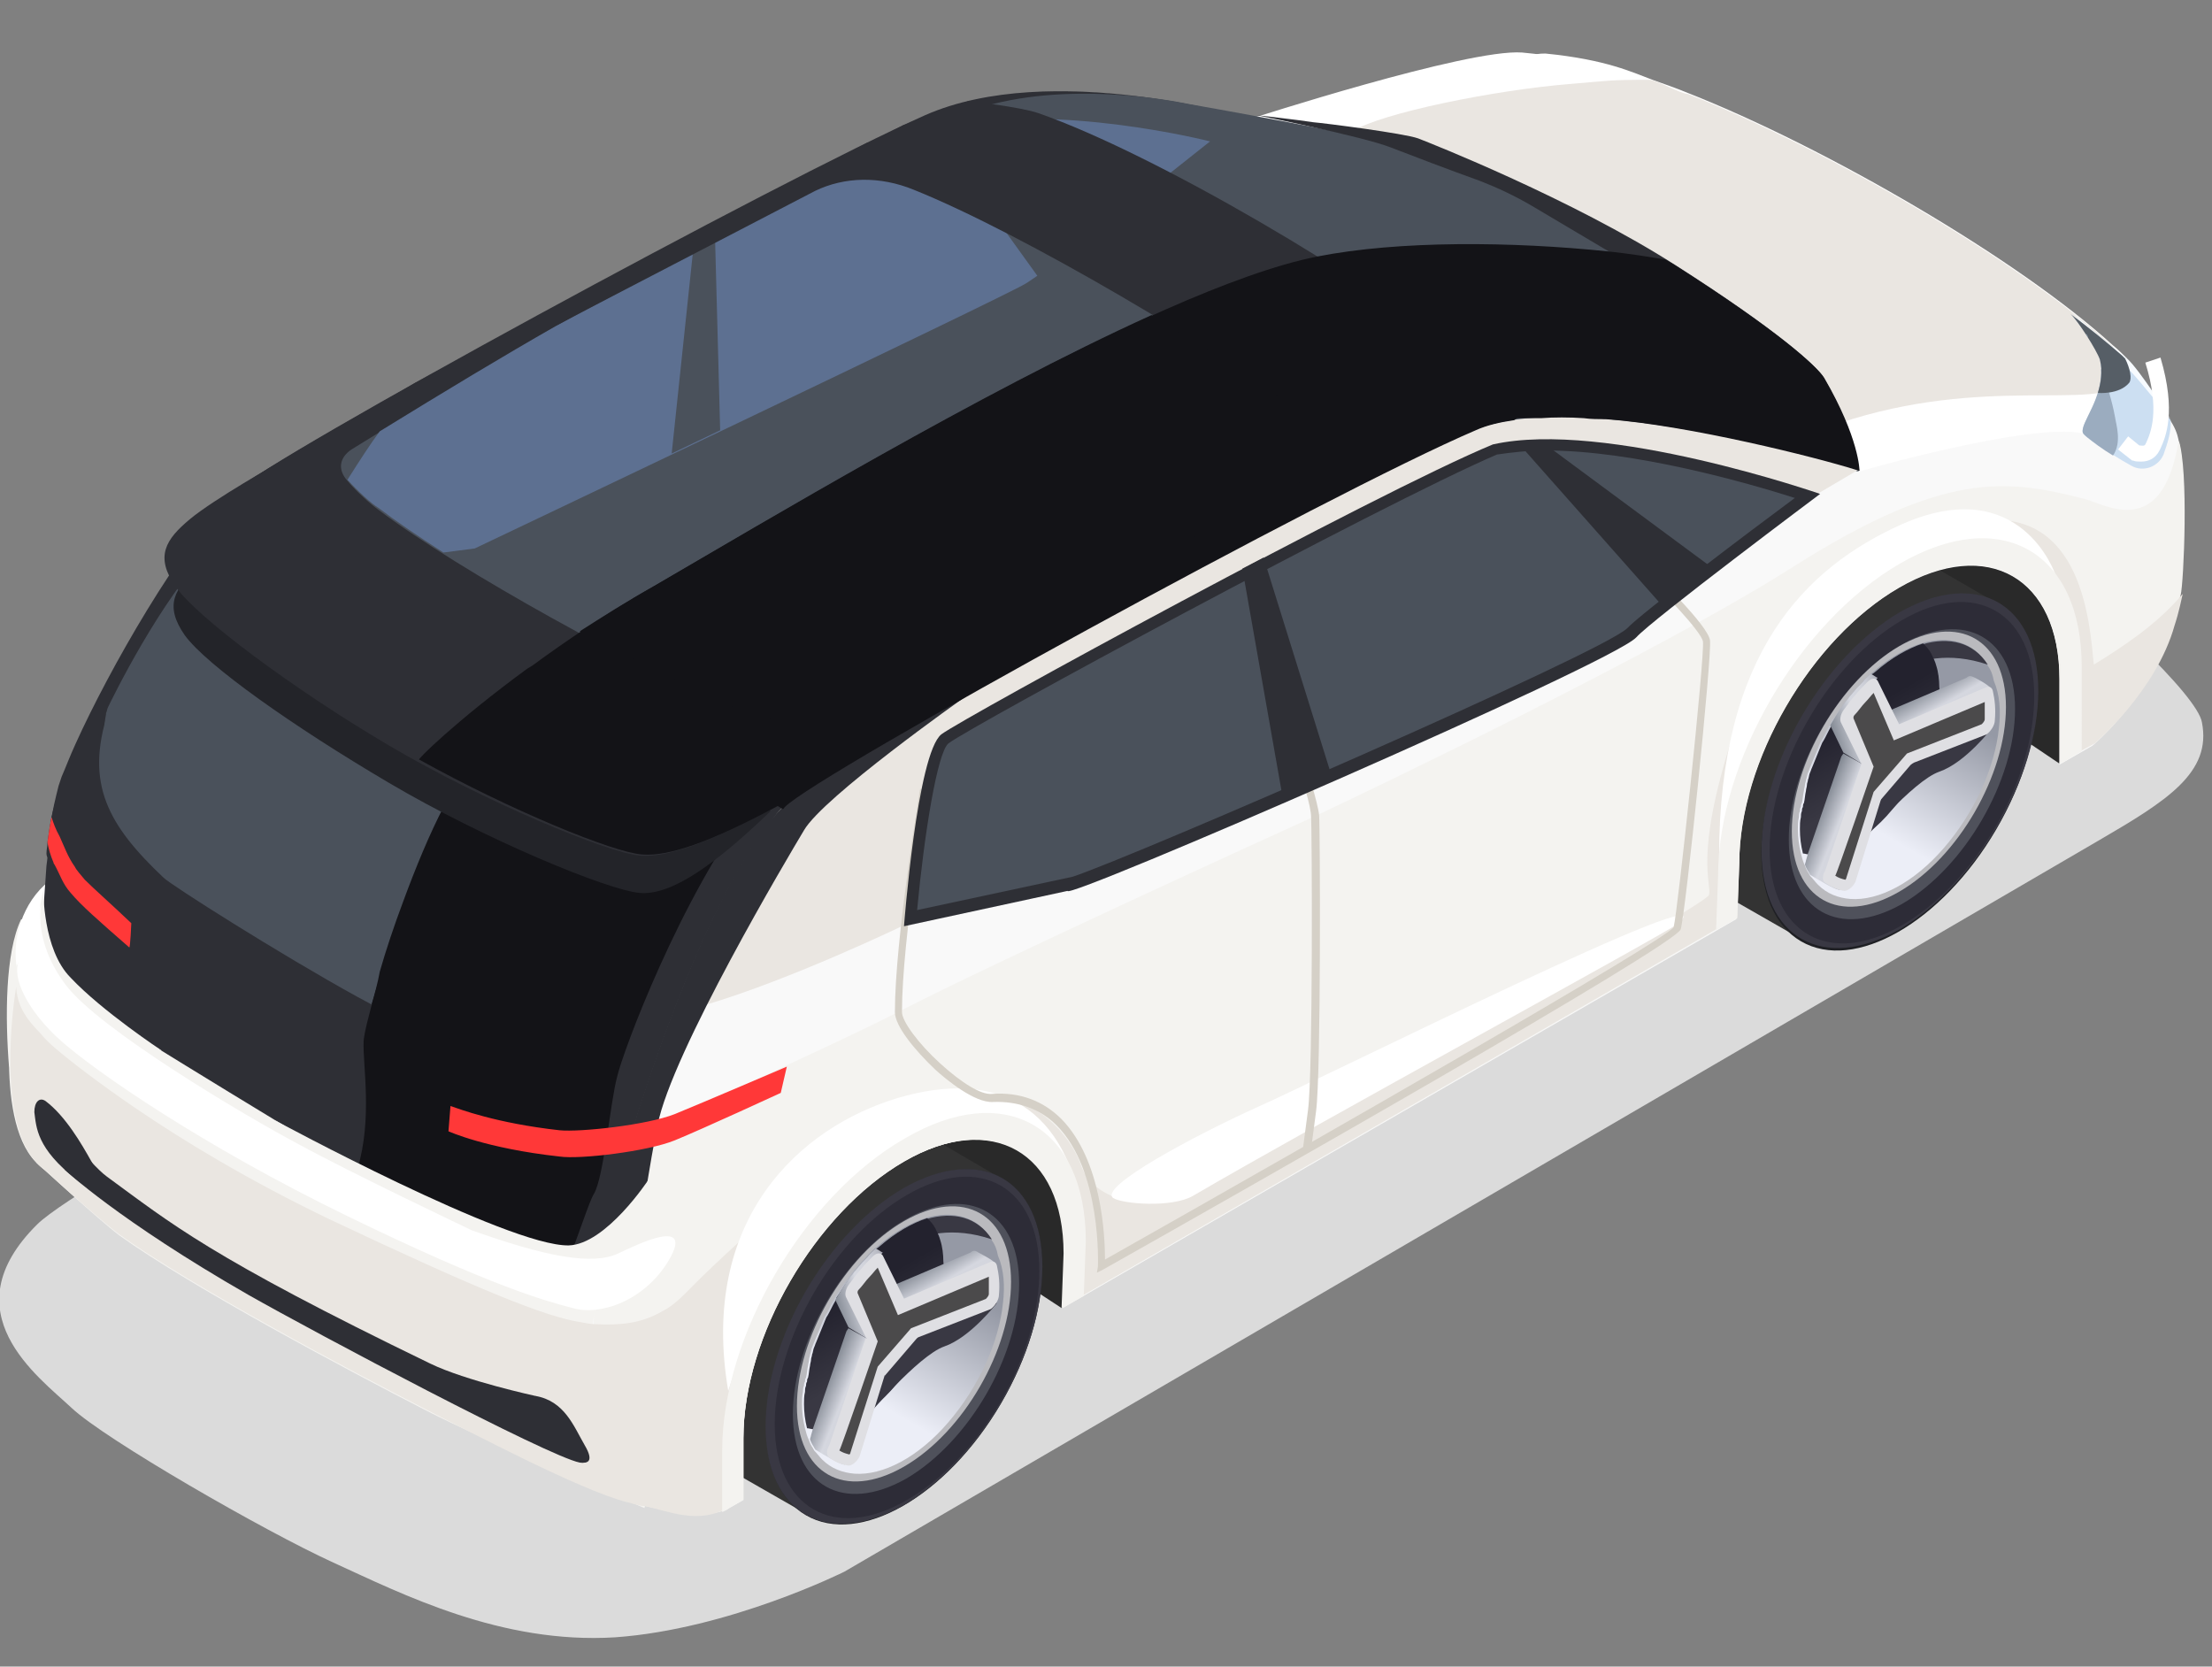 <?xml version="1.0" encoding="utf-8"?>
<!-- Generator: Adobe Illustrator 23.1.1, SVG Export Plug-In . SVG Version: 6.00 Build 0)  -->
<svg version="1.1" id="图层_1" xmlns="http://www.w3.org/2000/svg" xmlns:xlink="http://www.w3.org/1999/xlink" x="0px" y="0px"
	 viewBox="0 0 219 165" style="enable-background:new 0 0 219 165;" xml:space="preserve">
<rect x="0" y="0" width="219" height="165" fill="#808080" stroke="none"/>
<style type="text/css">
	.st0{fill:#131317;}
	.st1{fill:#DBDBDB;}
	.st2{fill:#F4F3F0;}
	.st3{fill:#FFFFFF;}
	.st4{fill:#F9F9F9;}
	.st5{fill:#292929;}
	.st6{fill:#333333;}
	.st7{fill:#2E2F35;}
	.st8{fill:#1F2024;}
	.st9{fill:#EAE6E1;}
	.st10{fill:#4A515B;}
	.st11{fill:#5D7091;}
	.st12{fill:#D5D0C7;}
	.st13{fill:#CCDFF2;}
	.st14{fill:#9BACBF;}
	.st15{fill:#232429;}
	.st16{fill:#393843;}
	.st17{fill:#2D2C37;}
	.st18{fill:#4F515B;}
	.st19{fill:#BABABE;}
	.st20{fill:url(#SVGID_1_);}
	.st21{fill:url(#SVGID_2_);}
	.st22{fill:url(#SVGID_3_);}
	.st23{fill:url(#SVGID_4_);}
	.st24{fill:url(#SVGID_5_);}
	.st25{fill:#DFDFE3;}
	.st26{fill:#4B4A4B;}
	.st27{fill:url(#SVGID_6_);}
	.st28{fill:url(#SVGID_7_);}
	.st29{fill:url(#SVGID_8_);}
	.st30{fill:url(#SVGID_9_);}
	.st31{fill:url(#SVGID_10_);}
	.st32{fill:#F7FBFF;}
	.st33{fill:#565E66;}
	.st34{fill:#FF3838;}
</style>
<g id="chezi">
	<path class="st0" d="M64.8,58c11-6.4,32.7-19.4,49.8-27c11.1,6.3,21,12.5,19.4,13.7c-3.2,2.5-17.5,9.2-48.5,25.3
		c-3.1,1.6-6.7,2-10,1.1c-1.1-0.3-2.1-0.6-2.7-0.8c-4-1.7-9.7-4.5-15.5-7.6C59.6,61.1,62.1,59.5,64.8,58z"/>
	<g>
		<path class="st1" d="M207.8,83.2L83.6,155.6c0,0-11.4,5.7-22.7,6.5c-11.3,0.7-21.1-4.3-27.9-7.4c-6.8-3.1-22.6-12.2-25.9-15.3
			s-12.2-9.5-3.4-18.2c8.9-8.7,154.1-84.1,165.8-84.5c11.8-0.5,47.6,29.6,48.5,34.8C219,76.5,214.5,79.3,207.8,83.2z"/>
		<path class="st2" d="M0.9,105.7C0.5,100.8,0.5,94.3,2.1,91C4.3,91.3,0.9,105.7,0.9,105.7z"/>
		<path class="st3" d="M1.7,96c-0.6-2.9,0.5-6.7,3.2-8.8c3-2.4,0.9,5.7-0.2,7.4S1.7,96,1.7,96z"/>
		<path class="st4" d="M215.7,43.6c-0.3-1.4-0.8-2.4-4.9-6.8c-4.1-4.4-19.1-9.5-19.1-9.5l15.8,23.2L215.7,43.6z"/>
		<polygon class="st5" points="203.9,75.6 189.8,66.1 164.4,81.7 105.1,129.5 91.2,120.4 64.4,137.8 61.5,74.8 210.1,37.9 		"/>
		<polygon class="st6" points="86.7,109.4 99,116.6 79.5,149.7 67.1,142.6 71.2,120.6 		"/>
		<polygon class="st6" points="185.2,52.5 197.5,59.6 178.2,92.9 165.8,85.8 170.8,63.5 		"/>
		<path class="st3" d="M151.1,6.2C151,7,151.8,8.3,153,9.8c2.9,3.5,8,8,8,8L209.1,35l1.5,0.5c-0.4-0.4-0.9-0.9-1.4-1.3
			c-9.3-8.5-28.4-19.6-42.1-25c-1.2-0.5-2.4-0.9-3.5-1.3c-1.9-0.7-4.5-2-10.6-2.6C151.7,5.3,151.2,5.6,151.1,6.2z"/>
		<g>
			<path class="st3" d="M5.5,116.7c2.4,1.2,1.4,0.5,6.3-2.3l1.4-0.8v-6.1c0-10.1,7.1-22.3,15.9-27.4c8.8-5.1,15.9-1,15.9,9.1v6.1
				l66.8-38.6v-6.1c0-10.1,7.1-22.3,15.9-27.4s15.9-1,15.9,9.1v10.5c2.3-1.3,3.5-2,3.5-2s9.1-6,12.6-11.7c0.7-1.1,3.2-15.9,2.3-18.7
				c-1-2.9-4.7-4.6-11.3-5.2c-5.4-0.4-27,6.6-27,6.6s-19.4-5.9-32-0.3c-14.4,6.4-65,33.9-68.4,37.3c-6.8,6.6-16.2,26-17.7,31
				C5.5,79.9,4,92.2,3.9,93.1C3.2,96,2.4,95.2,2,97.3C1.5,99.4,3.2,115.6,5.5,116.7z"/>
			<path class="st7" d="M29,56.8c0,0-8.2,7.2-16.6,9.7c3.2-6.9,7.2-14.3,10.8-17.8c3.4-3.4,54-30.9,68.4-37.3
				c12.5-5.5,32,0.3,32,0.3l-3.9,2.3L29,56.8z"/>
			<path class="st2" d="M1.5,96.1C2,94,3.2,96,3.8,93.1C4,92.3,5.2,82.7,5.5,80.3c5.7-3.3,16.1-11.3,23.1-15
				c9.3-4.8,36-17,41.3-19.4c5.3-2.5,38.7-16,52.1-24.5s23.6-6,25.7-5.7c2.1,0.3,8.9-2.3,14.3-5.3c1,2.9-1.6,17.7-2.3,18.7
				c-3.6,5.7-12.6,11.7-12.6,11.7s-1.3,0.7-3.5,2V32.3c0-10.1-7.1-14.1-15.9-9.1c-8.8,5.1-15.9,17.3-15.9,27.4v6.1L44.9,95.3v-6.1
				c0-10.1-7.1-14.1-15.9-9.1c-8.8,5.1-15.9,17.3-15.9,27.4v6.1l-1.4,0.8c-4.8,2.8-6.4,2.5-8.2,0.6C-0.7,110.6,1.4,97.8,1.5,96.1z"
				/>
			
				<ellipse transform="matrix(0.505 -0.863 0.863 0.505 27.378 130.737)" class="st8" cx="127.6" cy="41.5" rx="19.3" ry="11.1"/>
			
				<ellipse transform="matrix(0.505 -0.863 0.863 0.505 -70.605 73.815)" class="st8" cx="29" cy="98.4" rx="19.3" ry="11.1"/>
			<path class="st7" d="M3.8,93.4C3.8,93.5,3.9,93.5,3.8,93.4c0.1,0.1,0.1,0.1,0.1,0.2c0,0,0.1,0,0.1,0.1c0.7,0.2,2.6-1.2,3.1-3.9
				c0-0.1,0-0.2,0-0.3c0-0.1,0-0.3,0.1-0.4c0.2-1.6,0.1-2.6,0.2-4.3c0-0.4,0-0.9,0.1-1.5l0,0c0.1-1.2,0.3-2.6,0.8-4.7
				C9.8,71.5,22.1,52.3,23.8,50c1.6-2.2,15.9-11.2,17.2-12c-9.4,5.3-16.6,9.5-17.8,10.7C17.8,54,10.8,66.3,7.5,73.6l0,0
				c-0.6,1.3-1,2.4-1.4,3.3c-0.1,0.3-0.2,0.6-0.3,0.9C5.5,79,5.2,80.2,5,81.6c0,0.1,0,0.3,0,0.6c-0.1,0.6-0.2,1.2-0.2,1.8
				c-0.1,0.6-0.1,1.1-0.2,1.7c-0.2,2.7-0.3,5.1-0.6,6.8c0,0.2-0.1,0.5-0.1,0.7C3.8,93.2,3.8,93.3,3.8,93.4z"/>
			<path class="st3" d="M109.7,51.8V58l2.1-1.2v-6.1c0-10.1,7.1-22.3,15.9-27.4s15.9-1,15.9,9.1v10.5l2.1-1.2V31.1
				c0-11.4-8-16-18-10.2C117.7,26.6,109.7,40.5,109.7,51.8z"/>
			<path class="st3" d="M11.1,108.8v6.1c0.2-0.1,0.5-0.2,0.7-0.4l1.4-0.8v-6.1c0-10.1,7.1-22.3,15.9-27.4c8.8-5.1,15.9-1,15.9,9.1
				v6.1l2.1-1.2V88c0-11.4-8-16-17.9-10.2C19.1,83.5,11.1,97.4,11.1,108.8z"/>
			<path class="st7" d="M5,83.9c0.1-0.9,0.2-1.7,0.3-2.4l0,0c0.1-0.5,0.1-0.9,0.2-1.2c0.9-0.5,2.1-1.2,3.3-1.9
				c0.8-0.4-0.2-1.9,0.8-2.5c1.6-0.9,3.4-1.9,5-2.9c1.7-0.9,3.3-1.9,5-2.8c-0.2,0.4-1,2.5-1.3,3c-0.9,1.3-6.1,6.7-7.8,7.7
				C9.3,81.6,6.3,83.2,5,83.9z"/>
			<path class="st8" d="M119.8,14c0,0-16.3,13-18.2,14.2C99.6,29.3,47,54.3,47,54.3l-18,2.4c0,0,7.4-13.6,9.8-15.4
				c2.1-1.6,43-23.9,54.6-28.7C104.6,10.1,119.8,14,119.8,14z"/>
			<polygon class="st7" points="70.9,23.8 71.4,42.6 66.6,44.9 68.7,25 			"/>
			<polygon class="st7" points="94.4,12.4 107.7,23.6 102.8,27.4 92.5,13 			"/>
		</g>
		<path class="st2" d="M3.6,115.1c0,0,6.1,5.6,8.2,7.2c7.1,5.1,22.7,13.4,30.5,17.4c5.4,2.8,21.5,9.6,21.5,9.6s6.2-19.8-1.9-23.9
			c-8-4.1-58.1-32.3-58.1-32.3L3.6,115.1z"/>
		<path class="st3" d="M123.6,11.7L150,41.5l15.4,17.4l42.4-14.7l0.5-0.2l6.6-2.3l0,0c-0.2-0.2-3-4.8-4.3-6
			c-0.2-0.2-0.3-0.3-0.5-0.4c-1.4-1.3-3.2-2.7-5.1-4.1l0,0c0,0-0.1,0-0.1-0.1l0,0c-11.3-8.4-29.3-18.4-39.8-21.6
			c-1.7-0.5-11-3.8-11-3.8L123.6,11.7z"/>
		<path class="st9" d="M182.1,41.9c14.3-4.8,25.6-1.2,28-4c0.1-0.3-1-2.5-1-2.8c0-0.2,0.1-0.5,0.1-0.7v-0.1
			c-9.3-8.5-28.4-19.6-42.1-25c-0.7,0-3.1-1.4-3.8-1.4c-4.1,0-4,0.1-7.7,0.4c-7.6,0.6-18.9,2.9-21.7,4.7
			C129.2,16,162.8,32.3,182.1,41.9z"/>
		<path class="st10" d="M184.1,46.6c0,0-4-7.2-5.5-8.7c-9.1-9.2-25.9-18.5-38.4-23c-3.6-1.3-22.5-4.6-22.5-4.6s-10.3-2.3-19.4,0
			S35.5,41.5,35.5,41.5l-11,10.2l57.2,35.2L184.1,46.6z"/>
		<path class="st7" d="M145.1,35.6l5.1,3.8c0,0,5.6-0.8,12.8-0.1c4.8,0.5,10.3,1.4,13.5,2c1.1,0.2,2-0.9,1.5-1.9l-1.1-2.3l-7.2-5.7
			c-1.1-0.9-2.3-1.7-3.5-2.4l-14.5-8.6c-1.7-1-3.4-1.8-5.2-2.5c-2.8-1-7-2.6-8.8-3.3c-2.8-1.1-13.3-3.2-13.3-3.2s4.4,0.5,5.6,0.7
			c1.2,0.1,9,1.1,10.4,1.6c1.3,0.5,15.2,6,25.4,12.5s14,10,14.7,11.1c3.5,6.1,3.5,9.2,3.5,9.2c-3.3-1.1-16.7-4.5-25.1-5.1
			c-4-0.1-9,0-9,0L145.1,35.6z"/>
		<path class="st11" d="M94.4,12.4L92.5,13c0.3-0.2,0.7-0.3,1-0.4c11.1-2.5,26.3,1.4,26.3,1.4s-6.8,5.4-12.1,9.6L94.4,12.4z"/>
		<path class="st7" d="M150.1,41.4c0,0-3.5-4.6-5-5.8c-9.4-7.8-30.8-20.4-42.3-24.4c-1.7-0.6-6.9-1.2-6.9-1.2l-6.5,2.4L41.1,37.9
			L23.2,48.7l60.6,35.4L150.1,41.4z"/>
		<path class="st2" d="M58.8,130.1c0,0-7.1-1.8-9.3-2.8c-6.3-2.7-25-13.2-25-13.2s-15.7-8.5-20.1-12.9c-0.8-0.8-2.4-4-2.4-4L3.9,93
			l56.9,32.8L58.8,130.1z"/>
		<path class="st7" d="M60.7,125.9c-0.9,0.3-9.3-0.9-16.2-4.8c-10.4-5.9-24.5-14.6-33.9-20.4C4.7,97.1,3.9,93,3.9,93
			s2.2-0.4,2.5-3.3s0.4-11,1.1-12.7c0.6-1.7,15.8-28.4,15.8-28.4L77.5,80c0,0-7.9,14.2-10.9,23.5C63.6,112.7,65.1,117.8,60.7,125.9z
			"/>
		<g>
			<path class="st4" d="M60.8,148.2c-0.1-0.1,8.3,2.9,11.4,1.1l1.4-0.8v-6.1c0-10.1,7.1-22.3,15.9-27.4s15.9-1,15.9,9.1l-0.2,5.4
				L171.9,91l0.2-5.4c0-10.1,7.1-22.3,15.9-27.4c8.8-5.1,15.9-1,15.9,9.1v8.4c2.3-1.3,3.3-1.9,3.3-1.9s5.7-4.8,7.5-11.3
				c0.3-1.2,2-15.9,1-18.8s-3.1,0.6-9.5-0.8c-5.3-1.1-22.2,3.8-22.2,3.8s-28.2-8.2-38.1-3.9c-14.5,6.3-65,33.9-68.4,37.3
				c-6.8,6.6-13.6,27.5-15.1,32.6c-0.1,0.2-1.5,12.5-1.7,13.4c-0.7,2.9-1.5,2.1-1.9,4.2C58.4,132.2,58.5,147.1,60.8,148.2z"/>
			<path class="st9" d="M89.5,91.6c0,0-11.2,5.4-19.7,7.9c3.2-6.9,4.1-16.1,7.7-19.6c3.4-3.4,53.9-31.1,68.4-37.3
				c10.5-4.5,38.1,3.9,38.1,3.9l-3.9,2.3L89.5,91.6z"/>
			<path class="st2" d="M58.8,130.1c0.5-2.1,1.2-1.3,1.9-4.2c0.2-0.7,1.3-10.4,1.6-12.8c5.7-3.3,19.6-9.3,26.6-12.9
				c9.3-4.8,36-17,41.3-19.4c5.3-2.5,33.8-16.1,47.2-24.6c15.1-9.6,21.2-8.8,29-6.8c2,0.5,7.7,4.2,9.3-5.8c1,2.9,0.5,14.1,0.2,15.3
				c-1.8,6.5-8.7,14.8-8.7,14.8s-1.1,0.6-3.3,1.9v-8.4c0-10.1-7.1-14.1-15.9-9.1c-8.8,5.1-15.9,17.3-15.9,27.4l-0.2,5.4l-66.8,38.6
				l0.2-5.4c0-10.1-7.1-14.1-15.9-9.1c-8.8,5.1-15.9,17.3-15.9,27.4v6.1l-1.4,0.8c-3.1,1.8-11.5-1.2-11.4-1.1
				C58.5,147.1,58.7,131.8,58.8,130.1z"/>
			<path class="st9" d="M3.6,115.1L3.6,115.1c0.3,0.3,0.5,0.5,0.8,0.7l0,0c1.7,1.6,5.8,5.2,7.4,6.4c7.1,5.1,22.7,13.4,30.5,17.4
				c4.3,2.2,15.1,7.9,19.7,9.1c0.5,0.1,1,0.3,1.6,0.4c0.1,0,0.1,0,0.2,0l0,0c2.4,0.5,5.4,1.9,8.4,0.1l1.4-0.8v-6.1
				c0-10.1,7.1-22.3,15.9-27.4s15.9-1,15.9,9.1l-0.2,5.4L169.9,92l2.1-1.2l0.2-5.4c0-10.1,7.1-22.3,15.9-27.4
				c8.8-5.1,15.9-1,15.9,9.1v8.4c0.9-0.5,1.5-0.9,2.1-1.2c0.9-0.5,1.3-0.7,1.3-0.7s6.1-5.2,7.9-11.7c0.1-0.3,0.4-1.2,0.8-3.1
				c-2.6,3.1-6.2,5.4-8.8,7c-0.4-4-1.1-15.7-11.5-14.2s-20.5,9.5-24.3,21.4s-2,14.4-2.3,15.6s-51.4,29.4-54,30.2s-7.1-0.2-8.2-3.5
				c-1.1-3.2-6.3-9.7-15.2-5.7c-8.9,3.9-20.6,15-23.9,18.4c-0.8,0.8-1.5,1.4-2.3,1.8c-2.2,1.3-4.4,1.4-6.6,1.3c-0.5,0-1-0.1-1.5-0.2
				c-3.4-0.5-10.1-3.2-24.9-10.2c-8.1-3.9-14.5-7.8-19.2-11c-3.8-2.6-6.5-4.7-7.9-5.9c-0.6-0.5-1.1-1-1.5-1.5
				c-1.6-1.6-2.3-2.9-2.4-4.6C0.9,102.1,0.2,111.5,3.6,115.1z"/>
			<path class="st3" d="M107.3,121.1c-1.5-11.6-8.6-15.3-18.4-12.4c-9.7,2.9-19.7,12-16.8,29c5.6-17.7,17.2-27,27.9-25.6
				C103.1,112.6,107.3,121.1,107.3,121.1z"/>
			<path class="st3" d="M110.2,118.6c0.9,0.6,5.8,1,7.9-0.2c11.6-6.8,47.2-26.2,48.1-27c5.2-4.9-34.9,15.2-41.7,18.2
				C118.1,112.5,108.8,117.5,110.2,118.6z"/>
			<path class="st3" d="M203.5,56.9c-18.9-7.2-28.6,11.7-33.3,27.9c0-20.1,8.5-28.6,18.1-32.9C200.1,46.7,203.5,56.9,203.5,56.9z"/>
			
				<ellipse transform="matrix(0.505 -0.863 0.863 0.505 27.171 200.192)" class="st8" cx="188" cy="76.4" rx="19.3" ry="11.1"/>
			
				<ellipse transform="matrix(0.505 -0.863 0.863 0.505 -70.712 143.27)" class="st8" cx="89.5" cy="133.3" rx="19.3" ry="11.1"/>
			<g>
				<path class="st12" d="M108.6,126l0.6-0.3c13.3-7.5,56.7-32.1,57.2-33.7c0.5-1.7,3.1-27.1,2.9-28.6c-0.2-1.5-5.4-6.5-6.5-7.5
					l-0.5,0.5c2.4,2.2,6.1,6.1,6.3,7.1c0.2,1.4-2.5,26.8-2.9,28.3c-1,1.4-34,20.3-56.3,32.9c0-2.3-0.3-9.8-4.3-13.9
					c-1.8-1.8-4.1-2.7-6.9-2.5c-1.1,0.1-3-1.1-5.1-3c-2.2-2-3.8-4.2-3.8-5.1c0-7.3,2.5-21.8,2.5-22l-0.7-0.1
					c0,0.1-2.5,14.8-2.5,22.1c0,1.4,2,3.8,4,5.7c1.1,1,3.9,3.3,5.7,3.2c2.5-0.1,4.7,0.7,6.3,2.3c4.5,4.5,4.1,13.9,4.1,14L108.6,126z
					"/>
			</g>
			<g>
				<path class="st12" d="M129.8,113.8l0.5-3.8c0.5-3.7,0.4-28.2,0.3-29.3c-0.1-1.1-1.3-5-1.4-5.1l-0.7,0.2c0.4,1.1,1.3,4.1,1.3,5
					c0.1,1.1,0.2,25.4-0.3,29.1l-0.5,3.8L129.8,113.8z"/>
			</g>
			<path class="st7" d="M60.7,125.9c0.7-2.9,0.2-8.3,1.7-13.4s8.3-25.9,15.1-32.6C78.4,79,89,70.1,94.8,66.8c2.2-1.3,4,0,0.6,2.3
				c0,0-13.9,9.8-15.8,13.1c-1.5,2.5-13.1,22-14.5,29.2c-1,5.1-1,6-1.7,9.5C62.8,124.5,60.6,125.9,60.7,125.9z"/>
			<path class="st7" d="M4.6,84.5c0,0.4,0.3,0.7,0.7,0.9c0.6,0.3,1.4,0.4,2.1,0.4c0.5,0,0.9,0,0.9,0c-1.9-2.7-3-4.5-2.4-8
				C5.6,79,5.3,80,5.1,80.9c-0.2,1-0.3,1.8-0.4,2.5l0,0C4.7,83.8,4.6,84.1,4.6,84.5z"/>
			<path class="st2" d="M170.1,86.7l-0.2,5.4l2.1-1.2l0.2-5.4c0-10.1,7.1-22.3,15.9-27.4c8.8-5.1,15.9-1,15.9,9.1v8.4
				c0.9-0.5,1.5-0.9,2.1-1.2V66c0-11.4-8-16-18-10.2S170.1,75.4,170.1,86.7z"/>
			<path class="st2" d="M71.5,143.6v6.1c0.2-0.1,0.5-0.2,0.7-0.4l1.4-0.8v-6.1c0-10.1,7.1-22.3,15.9-27.4s15.9-1,15.9,9.1l-0.2,5.4
				l2.1-1.2l0.2-5.4c0-11.4-8-16-17.9-10.2C79.6,118.4,71.5,132.3,71.5,143.6z"/>
			<path class="st7" d="M57.8,144.8c-1.3-0.3-4.2-2.1-5.3-2.7c-2.3-1.2,0.4-2.2,0.5-3.9l0,0l0,0c2.9,0.5,3.8,3,4.9,4.9
				C58.9,144.8,58,144.8,57.8,144.8z"/>
			<path class="st7" d="M180.2,48.9c0,0-16.7,12.5-18.2,14.2c-2.4,2.6-56.6,26.1-56.3,25.1l-16.2,3.5c0,0,1.3-17.1,3.7-19
				c2.1-1.6,43-23.9,54.6-28.7C158.9,41.5,180.2,48.9,180.2,48.9z"/>
			<path class="st10" d="M106.2,86.8c6.3-2.1,52.3-22.1,54.9-24.6c1.3-1.4,12-9.5,16.6-12.9c-4.7-1.5-15.9-4.7-24.6-4.7
				c-1.9,0-3.5,0.2-4.9,0.4c-11.6,5-52.1,26.9-54.3,28.6c-1.1,0.9-2.4,9-3.1,16.5L106.2,86.8z"/>
			<polygon class="st7" points="125.1,55.2 131.8,76.7 127,79 123,56.3 			"/>
			<polygon class="st7" points="152.6,43.7 169.5,56.2 164.6,60 150.7,44.3 			"/>
		</g>
		<path class="st7" d="M9.8,117.2c-1.3-0.3-1.3,0.4-2.2-0.4c-4-3.1-4-5.2-4.2-6.7c0-1,0.5-1.5,1.1-1.1c2,1.5,3.6,4.3,4.5,5.9
			C10,116.6,9.8,117.4,9.8,117.2z"/>
		<path class="st7" d="M5.2,110.3c0,0,3.6,4.9,5.4,6.2c6.3,4.6,10.1,7.9,32,18.5c3.5,1.7,10.4,3.2,10.4,3.2s7.5,7.1,4.4,6.6
			c-3.1-0.6-26.1-12.8-32.8-16.6c-12.9-7.4-18.2-12.4-18.2-12.4L5.2,110.3z"/>
		<path class="st10" d="M11.8,79.4c0,0,0.4,0.7,0.6,0.9c4,3.8,15,10.3,24.4,15.4c5.3,2.8,10.1,5.2,12.9,6.5c1.1,0.5,4.5,1.4,4.5,1.4
			c1.3,0.4,2.6,0.4,3.9,0.2h0.1l0,0c1.3-0.3,2.6-1,3.6-2c0,0,5.4-12.2,8.1-19.3c0.8-1.9-0.2-4.1-2.2-4.9c-3.8-1.5-9.7-3.8-12.2-4.9
			c-1.7-0.7-3.3-1.5-4.8-2.3c-6-3.1-11.5-6.8-17.2-10.7c-1.3-0.9-4.4-3.1-6.2-5.1c-1.2-1.3-4.9-1.9-6.2-0.6
			C15.8,59.4,11,69.4,10.7,70l0,0c-0.1,0.2-0.1,0.4-0.2,0.6v0.1C10,73.1,10.5,77.4,11.8,79.4z"/>
		<path class="st10" d="M16.2,86.9c0.7,0.7,11.4,7.5,19.2,11.8c2.2,1.2,4.2,2.2,5.7,2.9c5.4,2.2,10.1,4.2,17,2.2h0.1
			c0,0-8.5-6.9-18.3-14.5C27,79.2,11.8,68,10.9,69.8l0,0c-0.1,0.2-0.1,0.4-0.2,0.6v0.1C8.4,77.6,10.7,81.7,16.2,86.9z"/>
		<path class="st0" d="M35.4,115.7c1.5-5,0.5-10.3,0.6-12.6c0.1-2.6,7.3-26.2,12.4-28.7c2.4-1.1,9.7-2.1,16.1-1.9l10.6,6.1
			c-0.2,0.3-0.4,0.6-0.6,0.9c-7.1,9.3-12.8,24.5-13.4,27.1c-0.7,2.6-1.3,9.9-2.3,11.6c-0.5,0.8-1.5,4.1-2.7,7
			c-3.2-0.7-7.6-2-11.6-4.3C41.7,119.5,38.6,117.7,35.4,115.7z"/>
		<path class="st0" d="M36.8,99.4c1.7,0.9,3.2,1.6,4.3,2.1c5.4,2.2,10.1,4.2,17,2.2h0.1c1.3-0.3,2.6-1,3.6-2c0,0,5.4-12.2,8.1-19.3
			c0.8-1.9-0.2-4.1-2.2-4.9c-3.6-1.4-9-3.5-11.7-4.7l0,0c-3.5,0.3-6.4,0.9-7.8,1.6c-2.7,1.3-5.8,8.1-8.3,14.9
			c-0.9,2.4-1.7,4.8-2.3,6.9C37.4,97.3,37.1,98.4,36.8,99.4z"/>
		<path class="st2" d="M27.2,110.9c0,0,23.1,12.5,29.1,12.4c3.7-0.1,7.9-6.5,7.9-6.5l1.9,8.1l-5.7,2c0,0-12.9-2.5-14.9-3.4
			S27.2,110.9,27.2,110.9z"/>
		<path class="st2" d="M4.3,88.1c0,0-0.1,5.9,2.7,8.7c3.1,3.3,9,7.2,9,7.2s-4.5-1.2-6.5-1.7c-1.9-0.5-6.3-5-6-8.7S4.3,88.1,4.3,88.1
			z"/>
		<path class="st13" d="M207.9,35.6c0.8,3.5-1.9,6.1-1.7,7.2c0,0.2,0.7,0.7,1.5,1.3c1,0.6,2.2,1.4,3.3,2c1.2,0.7,2.7,0.1,3.2-1.1
			c0.4-1.1,0.8-2.4,0.7-3.4l0,0c-0.2-0.2-3-4.8-4.3-6c-0.2-0.2-0.3-0.3-0.5-0.4c-1.4-1.3-3.2-2.7-5.1-4.1
			C205.7,31.7,207.7,34.7,207.9,35.6z"/>
		<path class="st14" d="M206.2,42.8c-0.2-1,2-3.3,1.8-6.3c0.9,2.3,1.3,4.2,1.4,4.8c0.1,0.7,0.7,2.5-0.2,3.8c-0.5-0.3-1.1-0.7-1.5-1
			C206.9,43.5,206.2,43,206.2,42.8z"/>
		<path class="st15" d="M76.3,80.3c-5.4,5.2-9.8,8.4-13,8.1c-3.2-0.3-15.3-5.3-24.8-10.9s-18-11.6-20.2-14.6c-2.1-3-1-4.7,1.4-6.7
			s7.8-6.7,7.8-6.7s3.8,6.6,9.6,11s23.3,14.3,26.7,15.6c3.4,1.3,7.4,2.5,10,2.7C74.7,78.9,76.3,80.3,76.3,80.3z"/>
		<path class="st7" d="M81.7,77.1C72,82.8,66.5,85,63.3,84.7S48,79.4,38.5,73.8s-19-12.7-21.1-15.7s-1-4.7,1.4-6.7s8.8-5.6,8.8-5.6
			s3.8,6.6,9.6,11s23.3,14.3,26.7,15.6c3.4,1.3,9.4,3.7,11.9,4.1S81.7,77.1,81.7,77.1z"/>
		<path class="st10" d="M86.7,15.8c-9.2,4-24.2,11.5-51.9,28.7c-1.2,0.8-1.4,2-0.4,3.1c0.9,1.1,2.4,2.4,3.1,2.9
			c8.1,6.1,26,15.9,35.4,19.8c0.6,0.2,1.6,0.5,2.7,0.8c3.4,0.9,6.9,0.5,10-1.1c31-16.1,45.4-22.8,48.5-25.3
			C137.4,42,86.7,15.8,86.7,15.8z"/>
		<g>
			<path class="st11" d="M69.5,24.5L69,24.8C69.2,24.7,69.4,24.6,69.5,24.5z"/>
			<path class="st11" d="M34.4,47.5c1.2-1.9,2.3-3.6,3.2-4.8c6.5-4,12.3-7.5,17.4-10.4c4.3-2.3,9-4.8,13.6-7.3l-2.1,19.9l4.8-2.3
				l-0.5-18.8c5.8-3,11.3-5.9,15.8-8.1c0,0,5.4,2.8,12.5,6.6l3.6,5c-0.6,0.4-1,0.7-1.2,0.8C99.6,29.3,47,54.3,47,54.3l-3.1,0.4
				c-2.5-1.6-4.7-3.1-6.4-4.4C36.8,49.9,35.4,48.6,34.4,47.5z"/>
			<path class="st7" d="M55.1,32.2l25.6-13.3c2.9-1.4,6.4-1.5,9.8-0.1c10.7,4.3,30.5,16,39.6,22.9c2,1.5,3,3.4,1.5,4.5l-7.8,4.1
				l5.1-1.4l11-4.8l-54-30l-13.3,7.2L55.1,32.2z"/>
		</g>
		<path class="st3" d="M46.7,121.8c7.3,2.6,11.9,3.5,14.5,2.3c1.9-0.9,7.6-3.7,5,0.7c-2.4,4-6.8,5.5-9.5,4.7
			c-2.7-0.7-7.9-2.1-22.3-9.1S9.5,106.1,6.1,103.1c-3.4-3-5-6.4-4.2-8s2.2-5.6,2.2-5.6s-0.9,3.6,2.4,8s17.8,13,23.1,15.8
			C34.7,116.1,46.7,121.8,46.7,121.8z"/>
		<g>
			<g>
				<path class="st16" d="M174.4,84.2c0,8.7,6.1,12.1,13.7,7.8c7.5-4.4,13.7-14.9,13.7-23.6s-6.1-12.1-13.7-7.8
					C180.5,65.1,174.4,75.6,174.4,84.2z"/>
				<path class="st17" d="M175.2,84.1c0,8.3,5.9,11.7,13.1,7.5c7.3-4.2,13.1-14.3,13.1-22.7c0-8.3-5.9-11.7-13.1-7.5
					C181.1,65.6,175.2,75.8,175.2,84.1z"/>
				<g>
					<path class="st18" d="M177.1,83.1c0,7.1,5,9.9,11.2,6.4c6.2-3.6,11.2-12.2,11.2-19.3c0-7.1-5-9.9-11.2-6.4
						C182.1,67.3,177.1,76,177.1,83.1z"/>
					<g>
						<path class="st19" d="M177.4,82.3c0,6.7,4.7,9.4,10.6,6c5.9-3.4,10.6-11.6,10.6-18.3s-4.7-9.4-10.6-6
							C182.2,67.4,177.4,75.6,177.4,82.3z"/>
						
							<linearGradient id="SVGID_1_" gradientUnits="userSpaceOnUse" x1="-2330.481" y1="77.68" x2="-2316.473" y2="101.942" gradientTransform="matrix(1 0 0 -1 2511.488 166)">
							<stop  offset="0.273" style="stop-color:#ECEEF7"/>
							<stop  offset="0.77" style="stop-color:#9599A5"/>
						</linearGradient>
						<path class="st20" d="M197.9,72.1c-0.4,3.9-2.4,8.3-5.4,11.8s-6.5,5.3-9.3,5.1c-1.2-0.1-2.3-0.5-3.2-1.4
							c-0.3-0.3-0.5-0.6-0.8-0.9c0-0.1-0.1-0.1-0.1-0.2c-0.2-0.3-0.3-0.5-0.4-0.8c-0.2-0.4-0.3-0.8-0.4-1.2
							c-0.2-0.8-0.3-1.6-0.3-2.4c0-0.4,0-0.8,0.1-1.2c0-0.2,0-0.4,0.1-0.6c0-0.1,0-0.3,0.1-0.4c0-0.1,0-0.3,0.1-0.4
							c0.1-0.4,0.1-0.8,0.2-1.2c0-0.2,0.1-0.4,0.1-0.6s0.1-0.3,0.1-0.5c0.1-0.2,0.1-0.5,0.2-0.7c0.1-0.2,0.1-0.3,0.2-0.5
							c0.3-0.7,0.6-1.5,0.9-2.2c0.1-0.2,0.1-0.3,0.2-0.4c0.3-0.5,0.5-1,0.8-1.5c0.1-0.1,0.1-0.2,0.2-0.4c0.1-0.2,0.3-0.4,0.4-0.6
							c0.5-0.8,1.1-1.6,1.8-2.4c0.3-0.4,0.7-0.7,1-1.1c0.2-0.2,0.3-0.3,0.5-0.5l0.1-0.1c0.1-0.1,0.3-0.2,0.4-0.3
							c1.6-1.4,3.2-2.3,4.7-2.8c2.7-0.8,5.1-0.2,6.5,2c0,0.1,0.1,0.1,0.1,0.2c0.3,0.4,0.5,0.9,0.6,1.5
							C198,68.8,198.1,70.4,197.9,72.1z"/>
						<path class="st16" d="M184.8,68.9l-0.1,3c-1.1-0.1-2.2-0.2-3.3-0.3c0.1-0.2,0.3-0.4,0.4-0.6c0.5-0.8,1.1-1.6,1.8-2.4
							c0.3-0.4,0.7-0.7,1-1.1c0.2-0.2,0.3-0.3,0.5-0.5l0.1-0.1c0.1-0.1,0.3-0.2,0.4-0.3c1.6-1.4,3.2-2.3,4.7-2.8
							c2.7-0.8,5.1-0.2,6.5,2C189.1,63.2,184.8,68.9,184.8,68.9z"/>
						<path class="st16" d="M197.2,72.1c0,0-2.6,3.4-5.2,4.3c-2.6,0.9-7.8,7.1-7.8,7.1l0.4-11.6C190.7,72.3,197.2,72.1,197.2,72.1z"
							/>
						
							<linearGradient id="SVGID_2_" gradientUnits="userSpaceOnUse" x1="-2323.175" y1="85.405" x2="-2330.085" y2="97.373" gradientTransform="matrix(1 0 0 -1 2511.488 166)">
							<stop  offset="0.262" style="stop-color:#393843"/>
							<stop  offset="0.781" style="stop-color:#23222E"/>
						</linearGradient>
						<path class="st21" d="M192,70.1c-0.4,3.3-2,7.1-4.7,10.1c-1.4,1.7-3,2.9-4.5,3.6l0,0c-1.2,0.6-2.4,0.8-3.4,0.8
							c-0.1,0-0.2,0-0.2,0c-0.3,0-0.5-0.1-0.7-0.1c-0.2-0.8-0.3-1.6-0.3-2.4c0-0.4,0-0.8,0.1-1.2c0-0.2,0-0.4,0.1-0.6
							c0-0.1,0-0.3,0.1-0.4c0-0.1,0-0.3,0.1-0.4c0.1-0.4,0.1-0.8,0.2-1.2c0-0.2,0.1-0.4,0.1-0.6s0.1-0.3,0.1-0.5
							c0.1-0.2,0.1-0.5,0.2-0.7c0.1-0.2,0.1-0.3,0.2-0.5c0.3-0.7,0.6-1.5,0.9-2.2c0.1-0.2,0.1-0.3,0.2-0.4c0.3-0.5,0.5-1,0.8-1.5
							c0.2-0.3,0.4-0.7,0.6-1c0.5-0.8,1.1-1.6,1.8-2.4c0.3-0.4,0.7-0.7,1-1.1c0.2-0.2,0.3-0.3,0.5-0.5l0.1-0.1
							c0.1-0.1,0.3-0.2,0.4-0.3c1.6-1.4,3.2-2.3,4.7-2.8c0.3,0.3,0.6,0.6,0.8,1s0.4,0.8,0.5,1.2c0.2,0.6,0.3,1.4,0.3,2.1
							C192.1,68.8,192,69.4,192,70.1z"/>
						
							<linearGradient id="SVGID_3_" gradientUnits="userSpaceOnUse" x1="-2324.348" y1="94.357" x2="-2329.901" y2="92.764" gradientTransform="matrix(1 0 0 -1 2511.488 166)">
							<stop  offset="0" style="stop-color:#ADAEB8"/>
							<stop  offset="7.617696e-02" style="stop-color:#BABCC5"/>
							<stop  offset="0.199" style="stop-color:#C9CBD4"/>
							<stop  offset="0.342" style="stop-color:#D2D4DC"/>
							<stop  offset="0.549" style="stop-color:#D5D7DF"/>
							<stop  offset="0.658" style="stop-color:#C0C3CC"/>
							<stop  offset="1" style="stop-color:#838993"/>
						</linearGradient>
						<path class="st22" d="M184.3,75.6l0.2,2.3l0,0L184.3,75.6l-1.8-1.1l-1.3-2.7c0.2-0.3,0.4-0.7,0.6-1c0.5-0.8,1.1-1.6,1.8-2.4
							c0.3-0.4,0.7-0.7,1-1.1c0.2-0.2,0.3-0.3,0.5-0.5l0.1-0.1c0.4,0.2,0.6,0.4,0.7,0.4l-2.3,2.6L184.3,75.6z"/>
						
							<linearGradient id="SVGID_4_" gradientUnits="userSpaceOnUse" x1="-2326.896" y1="83.705" x2="-2331.386" y2="85.519" gradientTransform="matrix(1 0 0 -1 2511.488 166)">
							<stop  offset="0" style="stop-color:#ADAEB8"/>
							<stop  offset="7.617696e-02" style="stop-color:#BABCC5"/>
							<stop  offset="0.199" style="stop-color:#C9CBD4"/>
							<stop  offset="0.342" style="stop-color:#D2D4DC"/>
							<stop  offset="0.549" style="stop-color:#D5D7DF"/>
							<stop  offset="0.658" style="stop-color:#C0C3CC"/>
							<stop  offset="1" style="stop-color:#838993"/>
						</linearGradient>
						<path class="st23" d="M184.3,75.6l0.2,2.3l0,0l-1.8,5.8l-0.8,2.6c-0.3,0.6,0.5,1.9,0.2,1.8c-0.6-0.1-2.1-1-2.9-1.5
							c0-0.1-0.1-0.1-0.1-0.2c-0.2-0.3-0.3-0.5-0.4-0.8c0-0.1,0.1-0.3,0.1-0.4l0.2-0.7l3.3-9.6l0.2-0.3L184.3,75.6z"/>
						
							<linearGradient id="SVGID_5_" gradientUnits="userSpaceOnUse" x1="-2319.311" y1="92.855" x2="-2321.904" y2="97.346" gradientTransform="matrix(1 0 0 -1 2511.488 166)">
							<stop  offset="0" style="stop-color:#ADAEB8"/>
							<stop  offset="7.617696e-02" style="stop-color:#BABCC5"/>
							<stop  offset="0.199" style="stop-color:#C9CBD4"/>
							<stop  offset="0.342" style="stop-color:#D2D4DC"/>
							<stop  offset="0.549" style="stop-color:#D5D7DF"/>
							<stop  offset="0.658" style="stop-color:#C0C3CC"/>
							<stop  offset="1" style="stop-color:#838993"/>
						</linearGradient>
						<path class="st24" d="M195.3,67c-0.2-0.1-0.4-0.1-0.6,0.1l-8.7,3.7l-0.2,0.1v4.7l1.9-1.1l7.2-2.8c0.4-0.3,0.8-0.9,0.8-1.4
							c0-1,1.6-1.2,1.4-2.1C197.1,67.9,195.4,67,195.3,67z"/>
						<g>
							<path class="st25" d="M186.1,79.3l-3.8-7.7c-0.2-0.3-0.1-0.9,0.3-1.4c0.4-0.5,0.7-1,1.1-1.4c0.4-0.5,0.8-0.9,1.2-1.3
								s0.8-0.4,1-0.1l3.8,7.7L186.1,79.3z"/>
							<path class="st25" d="M187.6,76.6v-4.7l0.2-0.1l8.7-3.7c0.4-0.2,0.7-0.1,0.8,0.3c0.2,0.9,0.3,1.8,0.2,2.9
								c0,0.5-0.4,1.1-0.8,1.4l-7.2,2.8L187.6,76.6z"/>
							<path class="st25" d="M180.7,87.4c-0.3-0.2-0.3-0.7,0-1.2l3.5-10.3l0.1-0.3l3.2,0.9l-1.2,2.4l-2.6,8.4
								c-0.3,0.6-0.8,0.9-1.1,0.9C181.9,88.1,181.3,87.8,180.7,87.4z"/>
						</g>
					</g>
				</g>
			</g>
			<path class="st26" d="M182.7,87.1c0,0,0.1-0.1,0.1-0.2l2.7-8.5l3.3-3.8l7.4-2.9c0.1-0.1,0.3-0.3,0.3-0.5c0-0.6,0-1.2,0-1.7
				l-9,3.8l-2-4.7c-0.3,0.3-0.5,0.6-0.8,0.9c-0.4,0.4-0.7,0.9-1.1,1.3c-0.1,0.1-0.1,0.2-0.1,0.3l2,4.8c0,0-3.7,10.8-3.8,10.8
				C182,86.9,182.3,87,182.7,87.1z"/>
		</g>
		<g>
			<g>
				<path class="st16" d="M75.8,141.2c0,8.7,6.1,12.1,13.7,7.8c7.5-4.4,13.7-14.9,13.7-23.6s-6.1-12.1-13.7-7.8
					C81.9,122,75.8,132.5,75.8,141.2z"/>
				<path class="st17" d="M76.7,141c0,8.3,5.9,11.7,13.1,7.5c7.3-4.2,13.1-14.3,13.1-22.7c0-8.3-5.9-11.7-13.1-7.5
					C82.5,122.5,76.7,132.7,76.7,141z"/>
				<g>
					<path class="st18" d="M78.5,140c0,7.1,5,9.9,11.2,6.4c6.2-3.6,11.2-12.2,11.2-19.3c0-7.1-5-9.9-11.2-6.4
						C83.5,124.2,78.5,132.9,78.5,140z"/>
					<g>
						<path class="st19" d="M78.9,139.2c0,6.7,4.7,9.4,10.6,6s10.6-11.6,10.6-18.3s-4.7-9.4-10.6-6
							C83.6,124.3,78.9,132.5,78.9,139.2z"/>
						
							<linearGradient id="SVGID_6_" gradientUnits="userSpaceOnUse" x1="-2429.079" y1="20.783" x2="-2415.071" y2="45.045" gradientTransform="matrix(1 0 0 -1 2511.488 166)">
							<stop  offset="0.273" style="stop-color:#ECEEF7"/>
							<stop  offset="0.77" style="stop-color:#9599A5"/>
						</linearGradient>
						<path class="st27" d="M99.3,129c-0.4,3.9-2.4,8.3-5.4,11.8s-6.5,5.3-9.3,5.1c-1.2-0.1-2.3-0.5-3.2-1.4
							c-0.3-0.3-0.5-0.6-0.8-0.9c0-0.1-0.1-0.1-0.1-0.2c-0.2-0.3-0.3-0.5-0.4-0.8c-0.2-0.4-0.3-0.8-0.4-1.2
							c-0.2-0.8-0.3-1.6-0.3-2.4c0-0.4,0-0.8,0.1-1.2c0-0.2,0-0.4,0.1-0.6c0-0.1,0-0.3,0.1-0.4c0-0.1,0-0.3,0.1-0.4
							c0.1-0.4,0.1-0.8,0.2-1.2c0-0.2,0.1-0.4,0.1-0.6c0-0.2,0.1-0.3,0.1-0.5c0.1-0.2,0.1-0.5,0.2-0.7s0.1-0.3,0.2-0.5
							c0.3-0.7,0.6-1.5,0.9-2.2c0.1-0.2,0.1-0.3,0.2-0.4c0.3-0.5,0.5-1,0.8-1.5c0.1-0.1,0.1-0.2,0.2-0.4s0.3-0.4,0.4-0.6
							c0.5-0.8,1.1-1.6,1.8-2.4c0.3-0.4,0.7-0.7,1-1.1c0.2-0.2,0.3-0.3,0.5-0.5l0.1-0.1c0.1-0.1,0.3-0.2,0.4-0.3
							c1.6-1.4,3.2-2.3,4.7-2.8c2.7-0.8,5.1-0.2,6.5,2c0,0.1,0.1,0.1,0.1,0.2c0.3,0.4,0.5,0.9,0.6,1.5
							C99.4,125.7,99.5,127.3,99.3,129z"/>
						<path class="st16" d="M86.2,125.8l-0.1,3c-1.1-0.1-2.2-0.2-3.3-0.3c0.1-0.2,0.3-0.4,0.4-0.6c0.5-0.8,1.1-1.6,1.8-2.4
							c0.3-0.4,0.7-0.7,1-1.1c0.2-0.2,0.3-0.3,0.5-0.5l0.1-0.1c0.1-0.1,0.3-0.2,0.4-0.3c1.6-1.4,3.2-2.3,4.7-2.8
							c2.7-0.8,5.1-0.2,6.5,2C90.5,120.1,86.2,125.8,86.2,125.8z"/>
						<path class="st16" d="M98.7,129c0,0-2.6,3.4-5.2,4.3c-2.6,0.9-7.8,7.1-7.8,7.1l0.4-11.6C92.1,129.2,98.7,129,98.7,129z"/>
						
							<linearGradient id="SVGID_7_" gradientUnits="userSpaceOnUse" x1="-2421.763" y1="28.485" x2="-2428.673" y2="40.453" gradientTransform="matrix(1 0 0 -1 2511.488 166)">
							<stop  offset="0.262" style="stop-color:#393843"/>
							<stop  offset="0.781" style="stop-color:#23222E"/>
						</linearGradient>
						<path class="st28" d="M93.4,127c-0.4,3.3-2,7.1-4.7,10.1c-1.4,1.7-3,2.9-4.5,3.6l0,0c-1.2,0.6-2.4,0.8-3.4,0.8
							c-0.1,0-0.2,0-0.2,0c-0.3,0-0.5-0.1-0.7-0.1c-0.2-0.8-0.3-1.6-0.3-2.4c0-0.4,0-0.8,0.1-1.2c0-0.2,0-0.4,0.1-0.6
							c0-0.1,0-0.3,0.1-0.4c0-0.1,0-0.3,0.1-0.4c0.1-0.4,0.1-0.8,0.2-1.2c0-0.2,0.1-0.4,0.1-0.6c0-0.2,0.1-0.3,0.1-0.5
							c0.1-0.2,0.1-0.5,0.2-0.7s0.1-0.3,0.2-0.5c0.3-0.7,0.6-1.5,0.9-2.2c0.1-0.2,0.1-0.3,0.2-0.4c0.3-0.5,0.5-1,0.8-1.5
							c0.2-0.3,0.4-0.7,0.6-1c0.5-0.8,1.1-1.6,1.8-2.4c0.3-0.4,0.7-0.7,1-1.1c0.2-0.2,0.3-0.3,0.5-0.5l0.1-0.1
							c0.1-0.1,0.3-0.2,0.4-0.3c1.6-1.4,3.2-2.3,4.7-2.8c0.3,0.3,0.6,0.6,0.8,1c0.2,0.4,0.4,0.8,0.5,1.2c0.2,0.6,0.3,1.4,0.3,2.1
							C93.5,125.7,93.5,126.3,93.4,127z"/>
						
							<linearGradient id="SVGID_8_" gradientUnits="userSpaceOnUse" x1="-2422.919" y1="37.436" x2="-2428.472" y2="35.844" gradientTransform="matrix(1 0 0 -1 2511.488 166)">
							<stop  offset="0" style="stop-color:#ADAEB8"/>
							<stop  offset="7.617696e-02" style="stop-color:#BABCC5"/>
							<stop  offset="0.199" style="stop-color:#C9CBD4"/>
							<stop  offset="0.342" style="stop-color:#D2D4DC"/>
							<stop  offset="0.549" style="stop-color:#D5D7DF"/>
							<stop  offset="0.658" style="stop-color:#C0C3CC"/>
							<stop  offset="1" style="stop-color:#838993"/>
						</linearGradient>
						<path class="st29" d="M85.8,132.5l0.2,2.3l0,0L85.8,132.5l-1.8-1.1l-1.3-2.7c0.2-0.3,0.4-0.7,0.6-1c0.5-0.8,1.1-1.6,1.8-2.4
							c0.3-0.4,0.7-0.7,1-1.1c0.2-0.2,0.3-0.3,0.5-0.5l0.1-0.1c0.4,0.2,0.6,0.4,0.7,0.4l-2.3,2.6L85.8,132.5z"/>
						
							<linearGradient id="SVGID_9_" gradientUnits="userSpaceOnUse" x1="-2425.455" y1="26.829" x2="-2429.946" y2="28.643" gradientTransform="matrix(1 0 0 -1 2511.488 166)">
							<stop  offset="0" style="stop-color:#ADAEB8"/>
							<stop  offset="7.617696e-02" style="stop-color:#BABCC5"/>
							<stop  offset="0.199" style="stop-color:#C9CBD4"/>
							<stop  offset="0.342" style="stop-color:#D2D4DC"/>
							<stop  offset="0.549" style="stop-color:#D5D7DF"/>
							<stop  offset="0.658" style="stop-color:#C0C3CC"/>
							<stop  offset="1" style="stop-color:#838993"/>
						</linearGradient>
						<path class="st30" d="M85.8,132.5l0.2,2.3l0,0l-1.8,5.8l-0.8,2.6c-0.3,0.6,0.5,1.9,0.2,1.8c-0.6-0.1-2.1-1-2.9-1.5
							c0-0.1-0.1-0.1-0.1-0.2c-0.2-0.3-0.3-0.5-0.4-0.8c0-0.1,0.1-0.3,0.1-0.4l0.2-0.7l3.3-9.6l0.2-0.3L85.8,132.5z"/>
						
							<linearGradient id="SVGID_10_" gradientUnits="userSpaceOnUse" x1="-2417.899" y1="35.934" x2="-2420.492" y2="40.425" gradientTransform="matrix(1 0 0 -1 2511.488 166)">
							<stop  offset="0" style="stop-color:#ADAEB8"/>
							<stop  offset="7.617696e-02" style="stop-color:#BABCC5"/>
							<stop  offset="0.199" style="stop-color:#C9CBD4"/>
							<stop  offset="0.342" style="stop-color:#D2D4DC"/>
							<stop  offset="0.549" style="stop-color:#D5D7DF"/>
							<stop  offset="0.658" style="stop-color:#C0C3CC"/>
							<stop  offset="1" style="stop-color:#838993"/>
						</linearGradient>
						<path class="st31" d="M96.7,123.9c-0.2-0.1-0.4-0.1-0.6,0.1l-8.7,3.7l-0.2,0.1v4.7l1.9-1.1l7.2-2.8c0.4-0.3,0.8-0.9,0.8-1.4
							c0-1,1.6-1.2,1.4-2.1C98.5,124.8,96.8,124,96.7,123.9z"/>
						<g>
							<path class="st25" d="M87.6,136.2l-3.8-7.7c-0.2-0.3-0.1-0.9,0.3-1.4s0.7-1,1.1-1.4c0.4-0.5,0.8-0.9,1.2-1.3
								c0.4-0.4,0.8-0.4,1-0.1l3.8,7.7L87.6,136.2z"/>
							<path class="st25" d="M89,133.5v-4.7l0.2-0.1l8.7-3.7c0.4-0.2,0.7-0.1,0.8,0.3c0.2,0.9,0.3,1.8,0.2,2.9
								c0,0.5-0.4,1.1-0.8,1.4l-7.2,2.8L89,133.5z"/>
							<path class="st25" d="M82.1,144.3c-0.3-0.2-0.3-0.7,0-1.2l3.5-10.3l0.1-0.3l3.2,0.9l-1.2,2.4l-2.6,8.4
								c-0.3,0.6-0.8,0.9-1.1,0.9C83.4,145,82.7,144.8,82.1,144.3z"/>
						</g>
					</g>
				</g>
			</g>
			<path class="st26" d="M84.1,144c0,0,0.1-0.1,0.1-0.2l2.7-8.5l3.3-3.8l7.4-2.9c0.1-0.1,0.3-0.3,0.3-0.5c0-0.6,0-1.2,0-1.7l-9,3.8
				l-2-4.7c-0.3,0.3-0.5,0.6-0.8,0.9c-0.4,0.4-0.7,0.9-1.1,1.3c-0.1,0.1-0.1,0.2-0.1,0.3l2,4.8c0,0-3.7,10.8-3.8,10.8
				C83.4,143.8,83.7,143.9,84.1,144z"/>
		</g>
		<path class="st32" d="M210.1,35.1c0.2,0.2,0.3,0.3,0.5,0.4c1.3,1.2,4.2,5.8,4.3,6c0,0-2.7-3.4-4.1-4.9c-1.5-1.5-5.7-5.7-5.7-5.7
			C206.9,32.5,208.6,33.9,210.1,35.1z"/>
		<path class="st33" d="M207.7,38.9c0.3-1,0.5-2.1,0.2-3.3c-0.3-0.9-2.2-3.9-2.9-4.5c1.9,1.4,3.6,2.8,5.1,4.1
			c0.1,0.1,0.2,0.2,0.3,0.3c0.5,1,0.7,2,0.4,2.4C209.8,39.1,207.7,38.9,207.7,38.9L207.7,38.9z"/>
		<g>
			<path class="st14" d="M206.5,33c0.1,0.1,0.2,0.2,0.2,0.4l0,0C206.6,33.3,206.6,33.1,206.5,33z"/>
		</g>
		<g>
			<path class="st3" d="M212,45.7c0.7,0,1.4-0.3,1.8-1.1l0.1-0.2c0.5-1.1,1.6-3.6,0-9l-1.5,0.5c1.5,4.8,0.5,7,0.1,7.9l-0.1,0.2
				c-0.1,0.2-0.4,0.1-0.6,0.1l-1.1-0.9l-1,1.3l1.4,1.1h0.1C211.4,45.7,211.7,45.7,212,45.7z"/>
		</g>
		<path class="st34" d="M44.6,109.5c0.9,0.3,4.5,1.7,10.8,2.4c2,0.2,8.6-0.5,11.4-1.6c2.7-1.1,11.1-4.7,11.1-4.7l-0.6,2.6
			c0,0-7.8,3.6-10.5,4.7s-9.4,1.9-11.4,1.6c-7.3-0.8-11-2.5-11-2.5L44.6,109.5z"/>
		<path class="st34" d="M5.1,80.9c-0.2,1-0.3,1.8-0.4,2.5l0,0c0.1,0.6,0.3,1.3,0.6,2c0,0.1,0.1,0.2,0.1,0.2C6,86.7,6.2,87.5,7,88.4
			c1,1.2,2.7,2.7,5.8,5.4c0.1,0,0.2-2.4,0.2-2.4c-2.1-2-3.6-3.3-4.6-4.3c-0.4-0.5-0.8-0.9-1-1.3c-0.7-1-1-1.9-1.5-3
			C5.5,82.1,5.3,81.5,5.1,80.9z"/>
	</g>
	<path class="st0" d="M52.2,66.2c0.2-0.1,0.3-0.2,0.5-0.3c3.4-2.5,7.4-5.2,12.1-7.9c14.9-8.6,49.4-29.4,65.6-32.6l0,0
		c8.1-1.6,19.3-1.5,28.9-0.5c1.9,0.2,3.8,0.5,5.6,0.8c0.3,0.2,0.7,0.4,1,0.6c10.2,6.5,14,10,14.7,11.1c3.5,6,3.5,9.2,3.5,9.2
		s-0.1,0-0.4-0.1c-3.8-1.2-16.5-4.4-24.7-5c-0.7,0-1.5,0-2.2-0.1c-1.5-0.1-2.9-0.1-4.2,0c-1.2,0-2.1,0-2.4,0l-0.3,0.2
		c-1.4,0.2-2.7,0.5-3.8,1c-14.5,6.2-65,33.9-68.4,37.3c-0.1,0.1-0.1,0.2-0.2,0.2L77,79.8c-6.7,3.6-10.8,5-13.4,4.8
		c-2.9-0.2-13.1-4.4-22.1-9.4C41.2,75.3,45.1,71.4,52.2,66.2z"/>
	<path class="st0" d="M64.8,58C75.6,51.7,97,38.9,114,31.2c6.3,3.8,12.1,7.6,16.1,10.5c2,1.5,3,3.4,1.5,4.5l0,0l-7.8,4.1
		c-7.8,4-20.2,10.2-38.2,19.5c-3.1,1.6-6.7,2-10,1.1c-1.1-0.3-2.1-0.6-2.7-0.8c-4-1.7-9.7-4.5-15.5-7.6C59.6,61.1,62.1,59.5,64.8,58
		z"/>
</g>
</svg>
